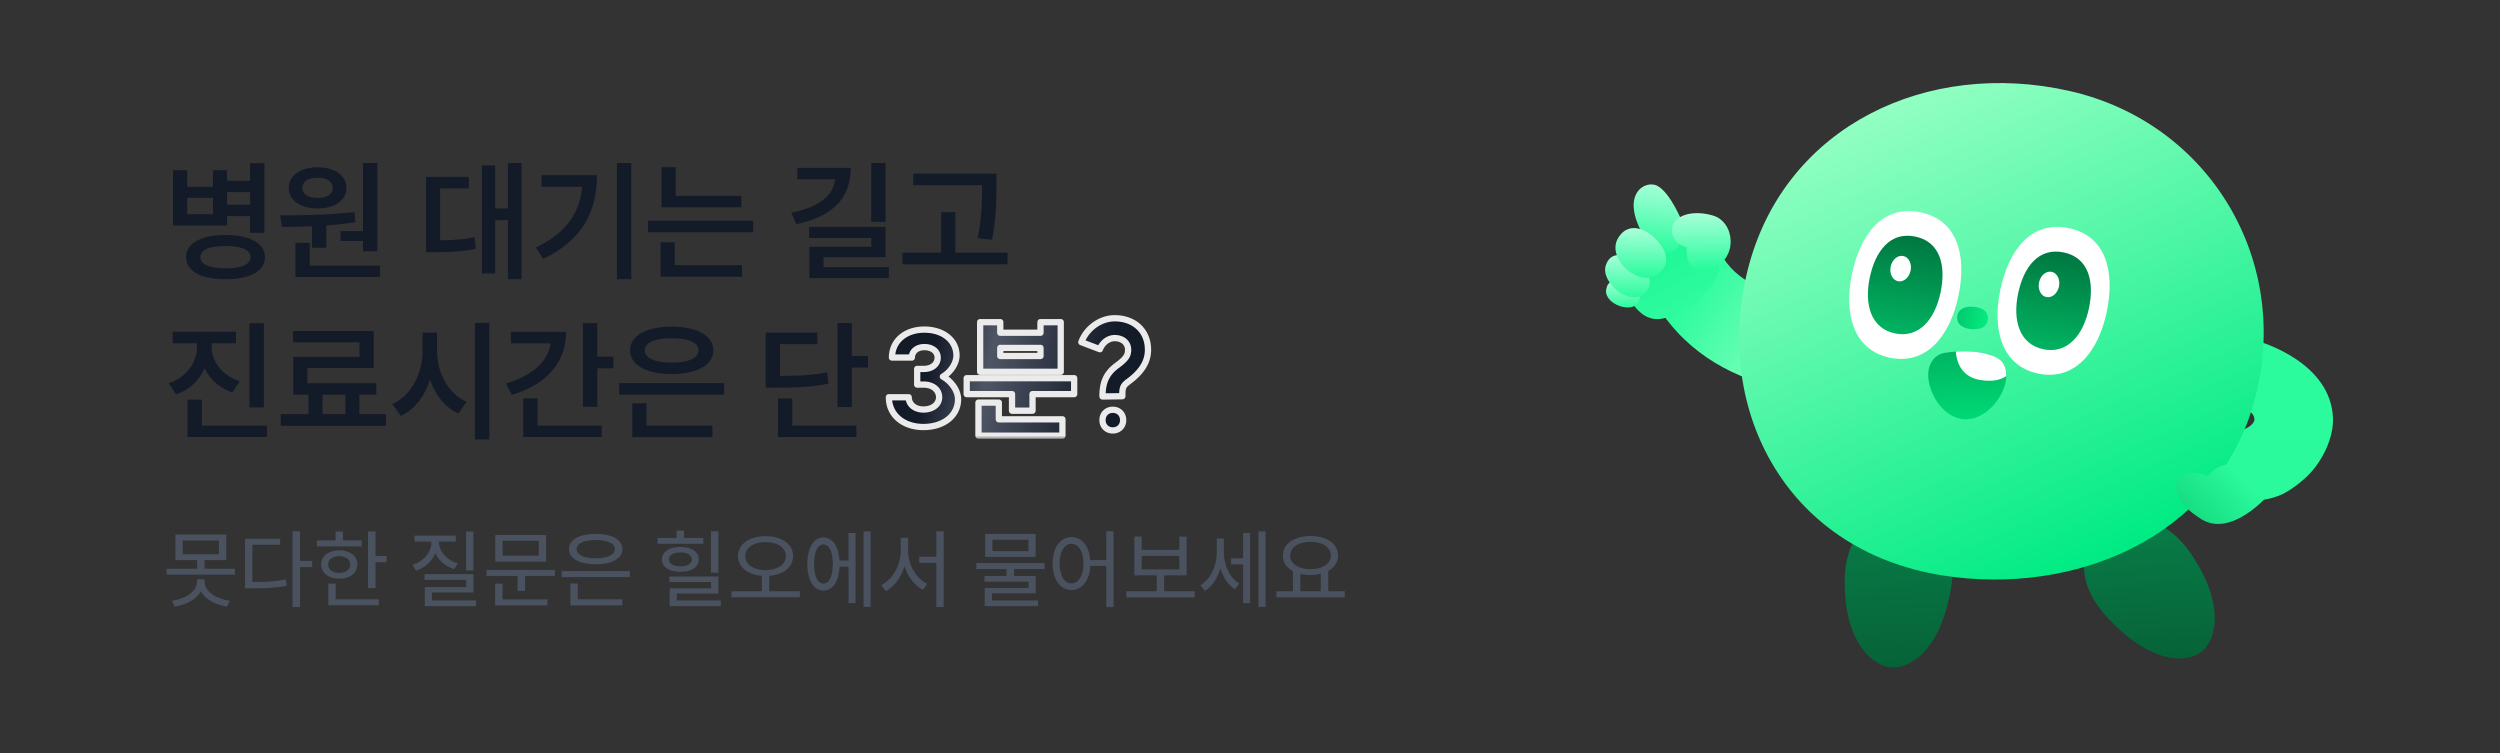 <svg xmlns="http://www.w3.org/2000/svg" width="375" height="113" fill="none" viewBox="0 0 375 113">
  <rect x="0" y="0" width="375" height="113" fill="#333333" stroke="none"/>
  <g opacity=".9">
    <path fill="#111827" d="M25.952 25.53h2.135v2.487h3.858V25.53h2.116v1.586h3.447v-2.644h2.155v10.46h-2.155v-2.508h-3.447v1.41h-8.11V25.53Zm2.135 4.152v2.449h3.858v-2.449h-3.858Zm5.739 5.563c3.643 0 5.915 1.253 5.915 3.33 0 2.095-2.272 3.31-5.915 3.31-3.663 0-5.916-1.215-5.916-3.31 0-2.077 2.253-3.33 5.916-3.33Zm0 1.665c-2.41 0-3.76.568-3.76 1.665 0 1.077 1.35 1.664 3.76 1.664 2.409 0 3.76-.587 3.76-1.664 0-1.097-1.351-1.665-3.76-1.665Zm.235-6.21h3.447v-1.88h-3.447v1.88Zm20.39-6.247h2.155v13.24H54.45v-1.547h-3.369v-1.489h3.37V24.453ZM44.305 36.42h2.155v3.408h10.557v1.724H44.305V36.42Zm-2.291-4.113c3.192-.02 7.462-.059 11.164-.51l.117 1.528a45.41 45.41 0 0 1-4.348.49v3.35h-2.154v-3.232a92.878 92.878 0 0 1-4.505.098l-.274-1.724Zm5.62-7.208c2.567 0 4.33 1.234 4.33 3.075 0 1.88-1.763 3.095-4.33 3.095-2.545 0-4.328-1.215-4.328-3.095 0-1.841 1.783-3.075 4.329-3.075Zm0 1.567c-1.331 0-2.271.548-2.271 1.508s.94 1.508 2.272 1.508c1.371 0 2.272-.548 2.272-1.508s-.901-1.508-2.272-1.508Zm28.549-2.213h2.056v17.432h-2.056v-8.853h-1.9v7.991h-1.998V24.805h1.998v6.464h1.9v-6.816Zm-12.281 2.076h6.424v1.743h-4.309v7.776c1.86-.02 3.428-.137 5.17-.47l.197 1.763c-2.116.411-3.918.49-6.307.49h-1.175V26.528Zm28.636-2.076h2.155v17.432h-2.155V24.453Zm-2.997 1.821c0 5.23-1.978 9.617-8.05 12.555l-1.116-1.704c4.524-2.174 6.58-5.131 6.953-9.108h-6.091v-1.743h8.304Zm9.677-1.195h2.135v4.29h9.852v1.724H99.218v-6.014ZM97.2 33.11h15.787v1.725H97.2V33.11Zm1.88 3.233h2.136v3.427h10.087v1.744H99.081v-5.171Zm31.604-11.89h2.154v8.815h-2.154v-8.815Zm-3.075.725c0 4.642-2.801 7.306-8.168 8.442l-.744-1.724c4.328-.861 6.307-2.663 6.561-4.994h-5.66v-1.724h8.011Zm-6.249 8.854h11.478v4.544h-9.303v1.488h9.793v1.665H121.4v-4.72h9.284v-1.313h-9.324v-1.664Zm15.631-7.992h12.477v1.684c0 2.175 0 4.603-.646 8.247l-2.174-.236c.665-3.388.665-5.876.665-7.952h-10.322V26.04Zm-1.626 11.85h5.798v-6.072h2.135v6.072h7.835v1.763h-15.768V37.89ZM25.893 49.765h9.5v1.724H31.75v.49c0 2.193 1.488 4.308 4.21 5.21l-1.096 1.664c-1.978-.646-3.389-1.959-4.172-3.643-.764 1.822-2.233 3.251-4.29 3.956l-1.097-1.684c2.782-.94 4.25-3.193 4.25-5.504v-.49h-3.662v-1.723Zm11.517-1.293h2.174v12.653H37.41V48.472ZM28.126 59.95h2.154v3.878h9.774v1.724H28.126V59.95Zm13.985 2.174h4.153v-2.918h-2.272v-5.68h9.93V51.35h-9.97v-1.704h12.105v5.563h-9.95v2.272H56.45v1.724h-2.546v2.918h3.995v1.743H42.111v-1.743Zm6.268 0h3.428v-2.918h-3.428v2.918Zm15.004-12.242h2.174v2.742c0 3.213 1.646 6.425 4.447 7.659l-1.254 1.743c-2.017-.94-3.467-2.8-4.25-5.073-.784 2.449-2.272 4.446-4.368 5.445l-1.293-1.782c2.86-1.273 4.544-4.623 4.544-7.992v-2.742Zm7.854-1.45h2.155v17.492h-2.154V48.433Zm16.2.04h2.154v5.014h2.429v1.763h-2.43v5.778h-2.154V48.472Zm-2.527 1.312c0 4.642-2.997 7.933-8.129 9.441l-.9-1.704c3.956-1.155 6.345-3.33 6.698-6.013h-5.955v-1.724h8.286Zm-6.425 9.97h2.155v4.074h9.617v1.724H78.485v-5.798Zm14.397-2.291h15.748v1.723H92.882v-1.724Zm1.959 3.035h2.135v3.33h9.891v1.743H94.841v-5.073Zm5.915-11.497c3.76 0 6.248 1.351 6.248 3.545 0 2.214-2.488 3.565-6.248 3.565-3.78 0-6.248-1.351-6.248-3.565 0-2.194 2.468-3.545 6.248-3.545Zm0 1.743c-2.507 0-4.035.627-4.035 1.802 0 1.195 1.528 1.841 4.035 1.841s4.015-.646 4.015-1.84c0-1.176-1.508-1.803-4.015-1.803Zm24.865-2.291h2.155v4.935h2.429v1.744h-2.429v5.934h-2.155V48.453Zm-10.773 1.43h7.757v1.743h-5.602v4.76c3.251-.02 5.053-.138 7.071-.55l.215 1.705c-2.233.47-4.23.607-8.03.607h-1.411v-8.266Zm1.842 9.89h2.154v4.055h9.617v1.724H116.69v-5.778Z"/>
    <mask id="b" width="41" height="19" x="132.523" y="46.818" fill="currentColor" maskUnits="userSpaceOnUse">
      <path fill="#fff" d="M132.523 46.818h41v19h-41z"/>
      <path d="M141.435 56.492c1.332.745 2.272 2.155 2.272 3.389 0 2.448-2.135 4.172-5.19 4.172-3.056 0-5.191-1.841-5.191-4.466h2.977c0 1.077.921 1.841 2.214 1.841 1.371 0 2.35-.764 2.35-1.84 0-1.117-.96-1.9-2.311-1.9h-.979v-2.351h1.018c1.215 0 2.057-.705 2.057-1.704 0-.92-.823-1.567-1.998-1.567-1.097 0-1.88.646-1.88 1.567h-2.978c0-2.468 1.998-4.192 4.858-4.192 2.82 0 4.818 1.606 4.818 3.898 0 1.136-.842 2.448-2.037 3.153Zm3.571.235h16.12v2.39h-6.248v2.488h-3.075v-2.488h-6.797v-2.39Zm1.763 3.663h3.055v2.507h9.539v2.449h-12.594V60.39Zm.254-12.065h3.017v1.586h6.033v-1.586h3.036v7.443h-12.086v-7.443Zm3.017 3.858v1.215h6.033v-1.215h-6.033Zm16.884 12.38c-.901 0-1.547-.647-1.547-1.548s.646-1.548 1.547-1.548c.901 0 1.547.647 1.547 1.548 0 .9-.646 1.547-1.547 1.547Zm-1.547-5.093c-.02-2.175.627-3.526 2.213-4.682 1.352-.999 1.587-1.488 1.626-2.213.059-1.097-.784-1.86-2.018-1.86-.94 0-1.841.685-2.213 1.664l-2.781-1.057c.783-2.096 2.859-3.585 4.994-3.585 3.075 0 5.132 2.057 4.995 4.995-.078 1.488-.842 2.957-2.84 4.446-.901.666-1.019.92-.999 2.252l-2.977.04Z"/>
    </mask>
    <path fill="url(#a)" d="M141.435 56.492c1.332.745 2.272 2.155 2.272 3.389 0 2.448-2.135 4.172-5.19 4.172-3.056 0-5.191-1.841-5.191-4.466h2.977c0 1.077.921 1.841 2.214 1.841 1.371 0 2.35-.764 2.35-1.84 0-1.117-.96-1.9-2.311-1.9h-.979v-2.351h1.018c1.215 0 2.057-.705 2.057-1.704 0-.92-.823-1.567-1.998-1.567-1.097 0-1.88.646-1.88 1.567h-2.978c0-2.468 1.998-4.192 4.858-4.192 2.82 0 4.818 1.606 4.818 3.898 0 1.136-.842 2.448-2.037 3.153Zm3.571.235h16.12v2.39h-6.248v2.488h-3.075v-2.488h-6.797v-2.39Zm1.763 3.663h3.055v2.507h9.539v2.449h-12.594V60.39Zm.254-12.065h3.017v1.586h6.033v-1.586h3.036v7.443h-12.086v-7.443Zm3.017 3.858v1.215h6.033v-1.215h-6.033Zm16.884 12.38c-.901 0-1.547-.647-1.547-1.548s.646-1.548 1.547-1.548c.901 0 1.547.647 1.547 1.548 0 .9-.646 1.547-1.547 1.547Zm-1.547-5.093c-.02-2.175.627-3.526 2.213-4.682 1.352-.999 1.587-1.488 1.626-2.213.059-1.097-.784-1.86-2.018-1.86-.94 0-1.841.685-2.213 1.664l-2.781-1.057c.783-2.096 2.859-3.585 4.994-3.585 3.075 0 5.132 2.057 4.995 4.995-.078 1.488-.842 2.957-2.84 4.446-.901.666-1.019.92-.999 2.252l-2.977.04Z"/>
    <path fill="#fff" d="m141.435 56.492-.239-.405a.472.472 0 0 0 .009.817l.23-.412Zm-8.109 3.095v-.471a.471.471 0 0 0-.471.471h.471Zm2.977 0h.472a.471.471 0 0 0-.472-.471v.471Zm1.274-1.9h-.471c0 .26.21.471.471.471v-.47Zm0-2.35v-.471a.47.47 0 0 0-.471.47h.471Zm-.803-1.704v.47a.47.47 0 0 0 .471-.47h-.471Zm-2.978 0h-.471c0 .26.211.47.471.47v-.47Zm7.639 2.86-.23.41c1.223.684 2.031 1.956 2.031 2.978h.942c0-1.446-1.072-2.994-2.513-3.8l-.23.411Zm2.272 3.388h-.471c0 1.075-.464 1.986-1.273 2.637-.817.657-2.004 1.064-3.446 1.064v.942c1.613 0 3.021-.455 4.036-1.272 1.022-.822 1.625-1.998 1.625-3.371h-.471Zm-5.19 4.172v-.471c-1.435 0-2.618-.432-3.434-1.135-.811-.698-1.286-1.684-1.286-2.86h-.942c0 1.449.593 2.696 1.613 3.574 1.015.874 2.428 1.363 4.049 1.363v-.471Zm-5.191-4.466v.471h2.977v-.942h-2.977v.471Zm2.977 0h-.471c0 1.415 1.217 2.312 2.685 2.312v-.942c-1.118 0-1.742-.63-1.742-1.37h-.472Zm2.214 1.841v.471c1.517 0 2.821-.873 2.821-2.312h-.942c0 .716-.654 1.37-1.879 1.37v.471Zm2.35-1.84h.471c0-1.46-1.262-2.372-2.782-2.372v.942c1.183 0 1.84.656 1.84 1.43h.471Zm-2.311-1.9v-.472h-.979v.942h.979v-.47Zm-.979 0h.471v-2.351h-.942v2.35h.471Zm0-2.351v.47h1.018v-.941h-1.018v.47Zm1.018 0v.47c.696 0 1.323-.202 1.785-.585a2.03 2.03 0 0 0 .743-1.59h-.942c0 .357-.146.652-.403.865-.263.218-.664.369-1.183.369v.47Zm2.057-1.704h.471c0-.614-.279-1.14-.739-1.5-.451-.354-1.06-.538-1.73-.538v.942c.505 0 .895.139 1.149.338a.934.934 0 0 1 .378.758h.471Zm-1.998-1.567v-.471c-1.272 0-2.352.779-2.352 2.038h.943c0-.583.487-1.096 1.409-1.096v-.471Zm-1.88 1.567v-.471h-2.978v.942h2.978v-.471Zm-2.978 0h.471c0-1.098.441-2.016 1.193-2.665.758-.654 1.857-1.056 3.194-1.056v-.942c-1.523 0-2.853.46-3.809 1.285-.961.83-1.52 2.008-1.52 3.378h.471Zm4.858-4.192v.471c2.659 0 4.347 1.485 4.347 3.427h.942c0-2.641-2.308-4.369-5.289-4.369v.471Zm4.818 3.898h-.471c0 .932-.719 2.107-1.805 2.748l.239.405.24.406c1.303-.77 2.268-2.22 2.268-3.56h-.471Zm1.534 3.388v-.47a.47.47 0 0 0-.471.47h.471Zm16.12 0h.471a.471.471 0 0 0-.471-.47v.47Zm0 2.39v.471a.47.47 0 0 0 .471-.471h-.471Zm-6.248 0v-.471a.47.47 0 0 0-.471.471h.471Zm0 2.488v.47a.47.47 0 0 0 .471-.47h-.471Zm-3.075 0h-.471c0 .26.21.47.471.47v-.47Zm0-2.488h.471a.471.471 0 0 0-.471-.471v.471Zm-6.797 0h-.471c0 .26.211.471.471.471v-.471Zm1.763 1.273v-.47a.47.47 0 0 0-.471.47h.471Zm3.055 0h.471a.47.47 0 0 0-.471-.47v.47Zm0 2.507h-.471c0 .26.211.471.471.471v-.47Zm9.539 0h.471a.471.471 0 0 0-.471-.47v.47Zm0 2.449v.47a.47.47 0 0 0 .471-.47h-.471Zm-12.594 0h-.471c0 .26.211.47.471.47v-.47Zm.254-17.021v-.471a.47.47 0 0 0-.471.47h.471Zm3.017 0h.471a.471.471 0 0 0-.471-.471v.47Zm0 1.586h-.471c0 .26.211.471.471.471v-.47Zm6.033 0v.471a.47.47 0 0 0 .471-.47h-.471Zm0-1.586v-.471a.471.471 0 0 0-.472.47h.472Zm3.036 0h.471a.471.471 0 0 0-.471-.471v.47Zm0 7.443v.47a.47.47 0 0 0 .471-.47h-.471Zm-12.086 0h-.471c0 .26.211.47.471.47v-.47Zm3.017-3.585v-.47a.47.47 0 0 0-.471.47h.471Zm0 1.215h-.471c0 .26.211.47.471.47v-.47Zm6.033 0v.47a.47.47 0 0 0 .471-.47h-.471Zm0-1.215h.471a.471.471 0 0 0-.471-.47v.47Zm-11.067 4.544v.472h16.12v-.942h-16.12v.47Zm16.12 0h-.471v2.39h.942v-2.39h-.471Zm0 2.39v-.471h-6.248v.942h6.248v-.471Zm-6.248 0h-.471v2.488h.942v-2.488h-.471Zm0 2.488v-.471h-3.075v.942h3.075v-.471Zm-3.075 0h.471v-2.488h-.942v2.488h.471Zm0-2.488v-.471h-6.797v.942h6.797v-.471Zm-6.797 0h.471v-2.39h-.942v2.39h.471Zm1.763 1.273v.471h3.055v-.942h-3.055v.471Zm3.055 0h-.471v2.507h.942V60.39h-.471Zm0 2.507v.471h9.539v-.942h-9.539v.471Zm9.539 0h-.471v2.449h.942v-2.449h-.471Zm0 2.449v-.471h-12.594v.942h12.594v-.471Zm-12.594 0h.471V60.39h-.942v4.956h.471Zm.254-17.021v.47h3.017v-.941h-3.017v.47Zm3.017 0h-.471v1.586h.942v-1.586h-.471Zm0 1.586v.471h6.033v-.942h-6.033v.471Zm6.033 0h.471v-1.586h-.943v1.586h.472Zm0-1.586v.47h3.036v-.941h-3.036v.47Zm3.036 0h-.472v7.443h.943v-7.443h-.471Zm0 7.443v-.471h-12.086v.942h12.086v-.471Zm-12.086 0h.471v-7.443h-.942v7.443h.471Zm3.017-3.585h-.471v1.215h.942v-1.215h-.471Zm0 1.215v.47h6.033v-.941h-6.033v.47Zm6.033 0h.471v-1.215h-.943v1.215h.472Zm0-1.215v-.47h-6.033v.941h6.033v-.47Zm9.304 7.287-.471.004a.472.472 0 0 0 .477.467l-.006-.471Zm2.213-4.682.277.381.003-.002-.28-.379Zm1.626-2.213.47.025-.47-.025Zm-4.231-.196-.167.44a.47.47 0 0 0 .607-.273l-.44-.167Zm-2.781-1.057-.442-.166a.472.472 0 0 0 .274.606l.168-.44Zm9.989 1.41.47.025.001-.003-.471-.022Zm-2.84 4.446.28.379.001-.001-.281-.378Zm-.999 2.252.006.471a.473.473 0 0 0 .465-.478l-.471.007Zm-1.43 5.132v-.47c-.641 0-1.076-.436-1.076-1.077h-.942c0 1.161.857 2.018 2.018 2.018v-.47Zm-1.547-1.547h.471c0-.641.435-1.077 1.076-1.077v-.942c-1.161 0-2.018.858-2.018 2.019h.471Zm1.547-1.548v.471c.641 0 1.076.436 1.076 1.077h.943c0-1.161-.858-2.019-2.019-2.019v.471Zm1.547 1.548H168c0 .64-.435 1.076-1.076 1.076v.942c1.161 0 2.019-.857 2.019-2.018h-.472Zm-3.094-3.545.471-.005c-.01-1.04.141-1.846.459-2.516.316-.668.815-1.237 1.56-1.78l-.277-.38-.277-.381c-.842.612-1.459 1.297-1.858 2.137-.397.838-.559 1.795-.549 2.929l.471-.004Zm2.213-4.682.28.38c.686-.508 1.135-.918 1.413-1.322.295-.429.38-.824.403-1.246l-.47-.025-.471-.025c-.016.303-.068.515-.238.762-.187.271-.531.606-1.197 1.098l.28.378Zm1.626-2.213.47.025c.037-.683-.21-1.287-.676-1.714-.459-.422-1.099-.643-1.812-.643v.942c.522 0 .92.161 1.175.395.25.23.395.556.372.97l.471.025Zm-2.018-1.86v-.472c-1.167 0-2.224.838-2.653 1.969l.44.167.44.168c.315-.828 1.06-1.362 1.773-1.362v-.47Zm-2.213 1.664.167-.44-2.781-1.058-.167.44-.168.44 2.782 1.058.167-.44Zm-2.781-1.057.441.164c.719-1.923 2.627-3.278 4.553-3.278v-.942c-2.343 0-4.588 1.622-5.436 3.89l.442.166Zm4.994-3.585v.471c1.432 0 2.589.477 3.369 1.258.779.778 1.218 1.894 1.155 3.244l.471.022.471.022c.074-1.589-.447-2.97-1.431-3.954-.982-.983-2.391-1.534-4.035-1.534v.471Zm4.995 4.995-.47-.025c-.069 1.312-.733 2.664-2.652 4.093l.282.378.281.378c2.078-1.548 2.942-3.135 3.029-4.8l-.47-.024Zm-2.84 4.446-.28-.379c-.45.333-.8.626-.995 1.064-.188.422-.205.92-.195 1.574l.471-.007.471-.007c-.01-.677.022-.972.114-1.177.084-.189.243-.356.694-.69l-.28-.378Zm-.999 2.252-.006-.47-2.977.039.006.47.006.472 2.977-.04-.006-.47Z" mask="url(#b)"/>
    <path fill="#4B5563" d="M26.312 80.185h7.622v3.836h-3.245v1.288h4.558v.888H25.011v-.888h4.558V84.02h-3.257v-3.836Zm6.527.9h-5.433v2.048h5.433v-2.047Zm-3.283 5.808h1.133v.334c0 1.468 1.661 2.588 3.785 2.884l-.424.876c-1.751-.283-3.245-1.082-3.927-2.279-.683 1.197-2.176 1.996-3.927 2.279l-.412-.876c2.111-.296 3.772-1.416 3.772-2.884v-.334Zm14.33-7.198h1.12v4.442h1.829v.927h-1.828v6h-1.12V79.695Zm-7.132 1.12h5.266v.902h-4.16v5.588c1.97 0 3.386-.078 5.008-.387l.13.953c-1.739.322-3.233.374-5.344.374h-.901v-7.43Zm18.45-1.094h1.12v3.682h1.661v.927h-1.66v3.889h-1.12V79.72Zm-7.66 1.34h2.793v-1.34h1.108v1.34h2.794v.9h-6.696v-.9Zm3.347 1.493c1.61 0 2.717.85 2.717 2.124 0 1.288-1.108 2.124-2.717 2.124-1.61 0-2.717-.836-2.717-2.124 0-1.275 1.108-2.124 2.717-2.124Zm0 .875c-.991 0-1.66.477-1.66 1.249 0 .773.669 1.249 1.66 1.249.979 0 1.648-.476 1.648-1.249 0-.772-.67-1.249-1.648-1.249Zm-1.648 4.107h1.107v2.356h6.476v.902h-7.583v-3.258Zm20.671-7.815h1.107v5.858h-1.107v-5.858Zm-6.232 6.4h7.34v2.754H64.79v1.172h6.617v.876h-7.686v-2.859h6.206v-1.081h-6.245v-.863Zm-1.506-5.782h6.193v.901h-2.524v.065c0 1.403 1.146 2.703 2.833 3.206l-.528.862c-1.326-.412-2.343-1.274-2.845-2.407-.49 1.236-1.533 2.188-2.91 2.64l-.528-.876c1.725-.541 2.845-1.932 2.845-3.425v-.065h-2.536v-.9Zm10.803 5.15H83.24v.901h-4.48v2.24h-1.12v-2.24h-4.661v-.9Zm1.313-5.24h7.622v4.004h-7.622V80.25Zm6.528.876h-5.434v2.227h5.434v-2.228Zm-6.554 6.424h1.12v2.356h6.721v.902h-7.84v-3.258Zm9.979-1.892H94.48v.9H84.245v-.9Zm1.313 1.867h1.107v2.368h6.682v.915h-7.79v-3.284Zm3.798-7.43c2.434 0 4.004.85 4.004 2.267 0 1.416-1.57 2.278-4.004 2.278-2.433 0-4.004-.862-4.004-2.278 0-1.417 1.57-2.267 4.004-2.267Zm0 .915c-1.738 0-2.858.489-2.858 1.352 0 .862 1.12 1.377 2.858 1.377 1.751 0 2.858-.515 2.858-1.377 0-.863-1.107-1.352-2.858-1.352Zm17.285-1.326h1.12v6.231h-1.12v-6.231Zm-6.232 6.785h7.352v2.575h-6.244v1.03h6.605v.85h-7.687v-2.678h6.219v-.94h-6.245v-.837Zm-1.79-5.768h2.872v-1.12h1.12v1.12h2.884v.875H98.62V80.7Zm3.438 1.352c1.687 0 2.769.72 2.769 1.866 0 1.146-1.082 1.854-2.769 1.854-1.673 0-2.768-.708-2.768-1.854 0-1.146 1.095-1.867 2.768-1.867Zm0 .823c-1.042 0-1.712.387-1.712 1.043 0 .644.67 1.03 1.712 1.03 1.03 0 1.713-.386 1.713-1.03 0-.656-.683-1.043-1.713-1.043Zm12.773-2.446c2.408 0 4.133 1.172 4.133 2.987 0 1.674-1.468 2.794-3.579 2.949v2.317h4.596v.914h-10.262v-.914h4.558v-2.317c-2.098-.168-3.579-1.275-3.579-2.949 0-1.815 1.751-2.987 4.133-2.987Zm0 .889c-1.764 0-3.039.824-3.039 2.098 0 1.262 1.275 2.099 3.039 2.099 1.764 0 3.051-.837 3.051-2.099 0-1.274-1.287-2.098-3.051-2.098Zm14.704-1.61h1.068v11.33h-1.068v-11.33Zm-2.253.245h1.055v10.519h-1.055V85h-1.352c-.091 2.227-1.018 3.58-2.421 3.58-1.455 0-2.408-1.52-2.408-3.98 0-2.445.953-3.965 2.408-3.965 1.378 0 2.292 1.313 2.421 3.45h1.352v-4.132Zm-3.773 1.725c-.85 0-1.39 1.094-1.39 2.923 0 1.828.54 2.935 1.39 2.935.876 0 1.403-1.107 1.403-2.935 0-1.829-.527-2.923-1.403-2.923Zm14.369 1.841h2.575v-3.824h1.107v11.37h-1.107v-6.632h-2.575v-.914Zm-2.768-2.845h1.107v1.983c0 2.06 1.21 4.133 2.884 4.918l-.656.901c-1.275-.656-2.266-1.97-2.769-3.54-.502 1.66-1.519 3.051-2.793 3.733l-.696-.9c1.687-.825 2.923-3.014 2.923-5.112v-1.983Zm11.336 3.785h10.236v.901h-4.57v1.043h3.257v2.588h-6.579v1.069h6.927v.862h-8.009v-2.729h6.579v-.94h-6.617v-.85h3.321V85.36h-4.545v-.9Zm1.327-4.365h7.583v3.451h-7.583v-3.45Zm6.489.876h-5.395v1.7h5.395v-1.7Zm6.463-.4c1.52 0 2.653 1.314 2.807 3.439h2.408v-4.314h1.094v11.37h-1.094v-6.168h-2.395c-.103 2.215-1.249 3.605-2.82 3.605-1.661 0-2.832-1.545-2.832-3.966 0-2.433 1.171-3.965 2.832-3.965Zm0 1.005c-1.055 0-1.776 1.146-1.776 2.961 0 1.816.721 2.975 1.776 2.975 1.056 0 1.777-1.16 1.777-2.975 0-1.815-.721-2.96-1.777-2.96Zm8.228 7.107h4.558V86.3h-3.361v-5.806h1.108v1.982h5.639v-1.982h1.107V86.3h-3.386v2.382h4.596v.927h-10.261v-.927Zm2.305-5.304v2.021h5.639v-2.021h-5.639Zm13.403.36h1.802v-3.785h1.043v10.519h-1.043v-5.807h-1.802v-.927Zm-2.15-2.961h1.068v2.086c0 1.802.812 3.734 2.305 4.66l-.631.863c-1.056-.644-1.789-1.815-2.189-3.141-.412 1.454-1.21 2.703-2.317 3.386l-.695-.837c1.57-.927 2.459-2.962 2.459-4.906v-2.111Zm6.257-1.069h1.069v11.33h-1.069v-11.33Zm2.691 8.974h2.485V85.67c-.94-.515-1.506-1.313-1.506-2.343 0-1.777 1.738-2.922 4.133-2.922 2.42 0 4.133 1.145 4.133 2.922 0 1.017-.554 1.816-1.468 2.318v3.038h2.485v.914h-10.262v-.914Zm5.112-7.403c-1.777 0-3.039.811-3.039 2.047 0 1.249 1.262 2.047 3.039 2.047 1.789 0 3.051-.798 3.051-2.047 0-1.236-1.262-2.047-3.051-2.047Zm-1.519 7.403h3.064V86.07a6.45 6.45 0 0 1-1.545.18 7.031 7.031 0 0 1-1.519-.168v2.601Z"/>
  </g>
  <g clip-path="url(#c)">
    <path fill="url(#d)" d="M278.78 59.035c-.84.093-20.654 2.091-30.155-13.098-1.726-2.763-.863-6.378 1.934-8.094 2.798-1.71 6.11-2.04 7.843.722 5.525 8.82 20.385 4.79 19.11 8.78l-.025.003 1.3 11.678-.007.009Z"/>
    <path fill="url(#e)" d="M243.326 42.31s1.858 6.497 6.2 5.444c4.342-1.053 10.611-6.067 7.307-10.192-3.305-4.124-12.067-3.384-13.507 4.748Z"/>
    <path fill="url(#f)" d="M252.422 33.5s-1.774-4.511-3.805-5.619c-1.761-.96-5.79 1.156-1.983 7.652 3.106 5.313 6.929.719 5.788-2.034Z"/>
    <path fill="url(#g)" d="M253.007 37.119s-2.138-.469-2.215-2.527c-.077-2.058 2.702-3.262 6.132-2.268 3.429.993 3.813 6.72-.316 7.98-4.137 1.262-3.595-3.194-3.595-3.194l-.006.009Z"/>
    <path fill="url(#h)" d="M243.326 42.31s-2.144-.926-2.411 1.204c-.266 2.13 4.046 3.68 4.902 1.693.857-1.986-2.492-2.905-2.492-2.905l.001.007Z"/>
    <path fill="url(#i)" d="M245.297 39.07c-.646-.419-3.527-1.943-4.417.697-.891 2.64 3.793 6.436 5.976 4.064 1.796-1.955-.906-4.353-1.56-4.77l.001.008Z"/>
    <path fill="url(#j)" d="M247.633 35.216s-3.053-2.558-4.908.477c-1.855 3.035 3.064 7.5 5.886 5.477 2.822-2.022.463-4.826-.972-5.963l-.006.01Z"/>
    <path fill="url(#k)" d="M342.441 74.088c-1.557.787-5.19 1.597-6.597.432-2.638.454-5.145-1.302-5.602-3.913-.458-2.618 1.312-5.107 3.942-5.56 2.254-.404 3.489-.979 3.911-1.817.155-.307.09-1.13-.844-1.676-1.372-.806-2.095-.832-2.111-.839l3.174-9.665c1.166.324 11.387 3.41 11.635 11.76.052 1.779-.572 4.493-2.683 7.287-1.206 1.597-3.268 3.205-4.825 3.992Z"/>
    <path fill="url(#l)" d="M315.722 79.328c4.45-3.187 9.949-1.293 13.556 4.698 4.652 7.487 2.864 12.368.859 13.798-2.276 1.686-7.385 1.695-13.556-4.698-4.966-5.016-5.308-10.603-.859-13.798Z"/>
    <path fill="url(#m)" d="M285.607 77.047c-5.533-.423-9.141 3.988-8.895 10.916.188 8.72 4.385 11.946 6.875 12.133 2.864.261 7.194-2.342 8.895-10.916 1.446-6.794-1.342-11.702-6.875-12.133Z"/>
    <path fill="url(#n)" d="M338.166 60.1c-5.695 20.773-27.264 29.274-46.663 26.232-24.264-3.796-34.818-25.927-29.123-46.7 5.695-20.773 26.723-30.779 48.006-25.995 21.149 4.76 33.476 25.69 27.78 46.463Z"/>
    <path fill="url(#o)" d="M340.029 74.488s-5.383 6.183-9.866 3.37c-4.475-2.806-4.02-5.447-3.211-6.246.81-.8 2.329-.962 4.155-.21 0 0 1.995-2.548 4.431-1.406 2.437 1.143 4.895 2.862 4.491 4.492Z"/>
    <path fill="#fff" d="M316.01 46.788c-1.267 6.023-4.826 10.38-10.272 9.25-5.446-1.129-6.957-6.544-5.691-12.568 1.267-6.023 4.667-10.413 10.272-9.25 5.605 1.162 6.958 6.545 5.691 12.568Z"/>
    <path fill="url(#p)" d="M313.345 46.233c-.841 4.015-3.212 6.909-6.837 6.155-3.626-.753-4.63-4.355-3.788-8.37.841-4.016 3.103-6.937 6.837-6.156 3.734.78 4.63 4.355 3.788 8.37Z"/>
    <path fill="#fff" d="M308.846 42.976c.22-1.045-.271-2.032-1.097-2.203-.826-.172-1.674.536-1.894 1.582-.22 1.045.271 2.032 1.097 2.203.826.172 1.674-.536 1.894-1.582Zm-15.085 1.436c-1.267 6.023-4.826 10.38-10.272 9.25-5.446-1.129-6.958-6.544-5.691-12.568 1.267-6.023 4.667-10.413 10.272-9.25 5.605 1.162 6.957 6.545 5.691 12.568Z"/>
    <path fill="url(#q)" d="M291.088 43.857c-.842 4.015-3.212 6.91-6.837 6.156-3.626-.754-4.63-4.356-3.788-8.371.841-4.015 3.103-6.937 6.837-6.156 3.734.78 4.63 4.356 3.788 8.371Z"/>
    <path fill="#fff" d="M286.59 40.604c.22-1.045-.271-2.032-1.097-2.203-.826-.172-1.674.536-1.894 1.582-.22 1.045.271 2.032 1.097 2.203.826.172 1.674-.536 1.894-1.582Z"/>
    <path fill="url(#r)" d="M298.179 47.876c-.094 1.22-1.157 1.602-2.427 1.502-1.27-.1-2.259-.682-2.163-1.86.097-1.178 1.158-1.601 2.428-1.502 1.27.1 2.258.666 2.162 1.86Z"/>
    <path fill="url(#s)" d="M299.474 53.621c-3.214-1.577-7.864-.677-8.06-.634-.024.002-.041.002-.057.02-1.552.521-2.335 2.005-2.077 3.97.353 2.698 2.542 5.714 5.247 5.905.174.016.348.016.529.006 2.697-.136 5.019-2.724 5.7-5.229.516-1.88.041-3.39-1.273-4.03l-.009-.008Z"/>
    <path fill="#fff" d="M299.475 53.621c-1.942-.952-4.408-1-6.097-.881.063 1.072.538 3.707 3.558 4.243 2.11.369 3.335-.087 4.004-.58.05-1.291-.465-2.291-1.474-2.782h.009Z"/>
  </g>
  <defs>
    <linearGradient id="a" x1="132.732" x2="172.737" y1="52.95" y2="61.815" gradientUnits="userSpaceOnUse">
      <stop offset=".171" stop-color="#111827"/>
      <stop offset=".383" stop-color="#52596A"/>
      <stop offset=".809" stop-color="#111827"/>
    </linearGradient>
    <linearGradient id="d" x1="251.261" x2="265.244" y1="42.016" y2="51.584" gradientUnits="userSpaceOnUse">
      <stop stop-color="#20FB99"/>
      <stop offset="1" stop-color="#6DFEB5"/>
    </linearGradient>
    <linearGradient id="e" x1="249.228" x2="254.679" y1="35.374" y2="45.421" gradientUnits="userSpaceOnUse">
      <stop offset=".331" stop-color="#22F898"/>
      <stop offset="1" stop-color="#2FFB9E"/>
    </linearGradient>
    <linearGradient id="f" x1="247.608" x2="246.579" y1="27.62" y2="37.885" gradientUnits="userSpaceOnUse">
      <stop stop-color="#A5FFD7"/>
      <stop offset="1" stop-color="#25FB9B"/>
    </linearGradient>
    <linearGradient id="g" x1="254.391" x2="254.442" y1="31.838" y2="40.596" gradientUnits="userSpaceOnUse">
      <stop stop-color="#ABFFD9"/>
      <stop offset="1" stop-color="#25FB9B"/>
    </linearGradient>
    <linearGradient id="h" x1="242.908" x2="243.045" y1="41.929" y2="46.388" gradientUnits="userSpaceOnUse">
      <stop stop-color="#ABFFD9"/>
      <stop offset="1" stop-color="#25FB9B"/>
    </linearGradient>
    <linearGradient id="i" x1="243.326" x2="243.295" y1="38.076" y2="44.865" gradientUnits="userSpaceOnUse">
      <stop stop-color="#ABFFD9"/>
      <stop offset="1" stop-color="#25FB9B"/>
    </linearGradient>
    <linearGradient id="j" x1="245.195" x2="245.159" y1="34.112" y2="41.943" gradientUnits="userSpaceOnUse">
      <stop stop-color="#ABFFD9"/>
      <stop offset="1" stop-color="#25FB9B"/>
    </linearGradient>
    <linearGradient id="k" x1="333.947" x2="333.25" y1="57.946" y2="72.956" gradientUnits="userSpaceOnUse">
      <stop stop-color="#2BFB9D"/>
      <stop offset="1" stop-color="#2BFA9C"/>
    </linearGradient>
    <linearGradient id="l" x1="321.838" x2="322.916" y1="77.708" y2="98.988" gradientUnits="userSpaceOnUse">
      <stop stop-color="#097D48"/>
      <stop offset="1" stop-color="#066338"/>
    </linearGradient>
    <linearGradient id="m" x1="284.284" x2="285.449" y1="77.038" y2="100.045" gradientUnits="userSpaceOnUse">
      <stop stop-color="#097D48"/>
      <stop offset="1" stop-color="#066338"/>
    </linearGradient>
    <linearGradient id="n" x1="278.258" x2="309.175" y1="18.458" y2="86.628" gradientUnits="userSpaceOnUse">
      <stop stop-color="#91FFC2"/>
      <stop offset="1" stop-color="#00EB83"/>
    </linearGradient>
    <linearGradient id="o" x1="337.031" x2="322.455" y1="72.107" y2="85.876" gradientUnits="userSpaceOnUse">
      <stop stop-color="#2BFA9C"/>
      <stop offset="1" stop-color="#01BD66"/>
    </linearGradient>
    <linearGradient id="p" x1="307.66" x2="305.119" y1="37.765" y2="52.899" gradientUnits="userSpaceOnUse">
      <stop stop-color="#007841"/>
      <stop offset="1" stop-color="#01B663"/>
    </linearGradient>
    <linearGradient id="q" x1="285.403" x2="282.862" y1="35.389" y2="50.524" gradientUnits="userSpaceOnUse">
      <stop stop-color="#007841"/>
      <stop offset="1" stop-color="#01B663"/>
    </linearGradient>
    <linearGradient id="r" x1="297.994" x2="293.612" y1="47.705" y2="46.992" gradientUnits="userSpaceOnUse">
      <stop stop-color="#06EA80"/>
      <stop offset="1" stop-color="#00C96C"/>
    </linearGradient>
    <linearGradient id="s" x1="294.91" x2="295.428" y1="52.658" y2="62.87" gradientUnits="userSpaceOnUse">
      <stop stop-color="#00B562"/>
      <stop offset="1" stop-color="#00D975"/>
    </linearGradient>
    <clipPath id="c">
      <path fill="#fff" d="M240.305 12h110.173v88.699H240.305z"/>
    </clipPath>
  </defs>
</svg>
